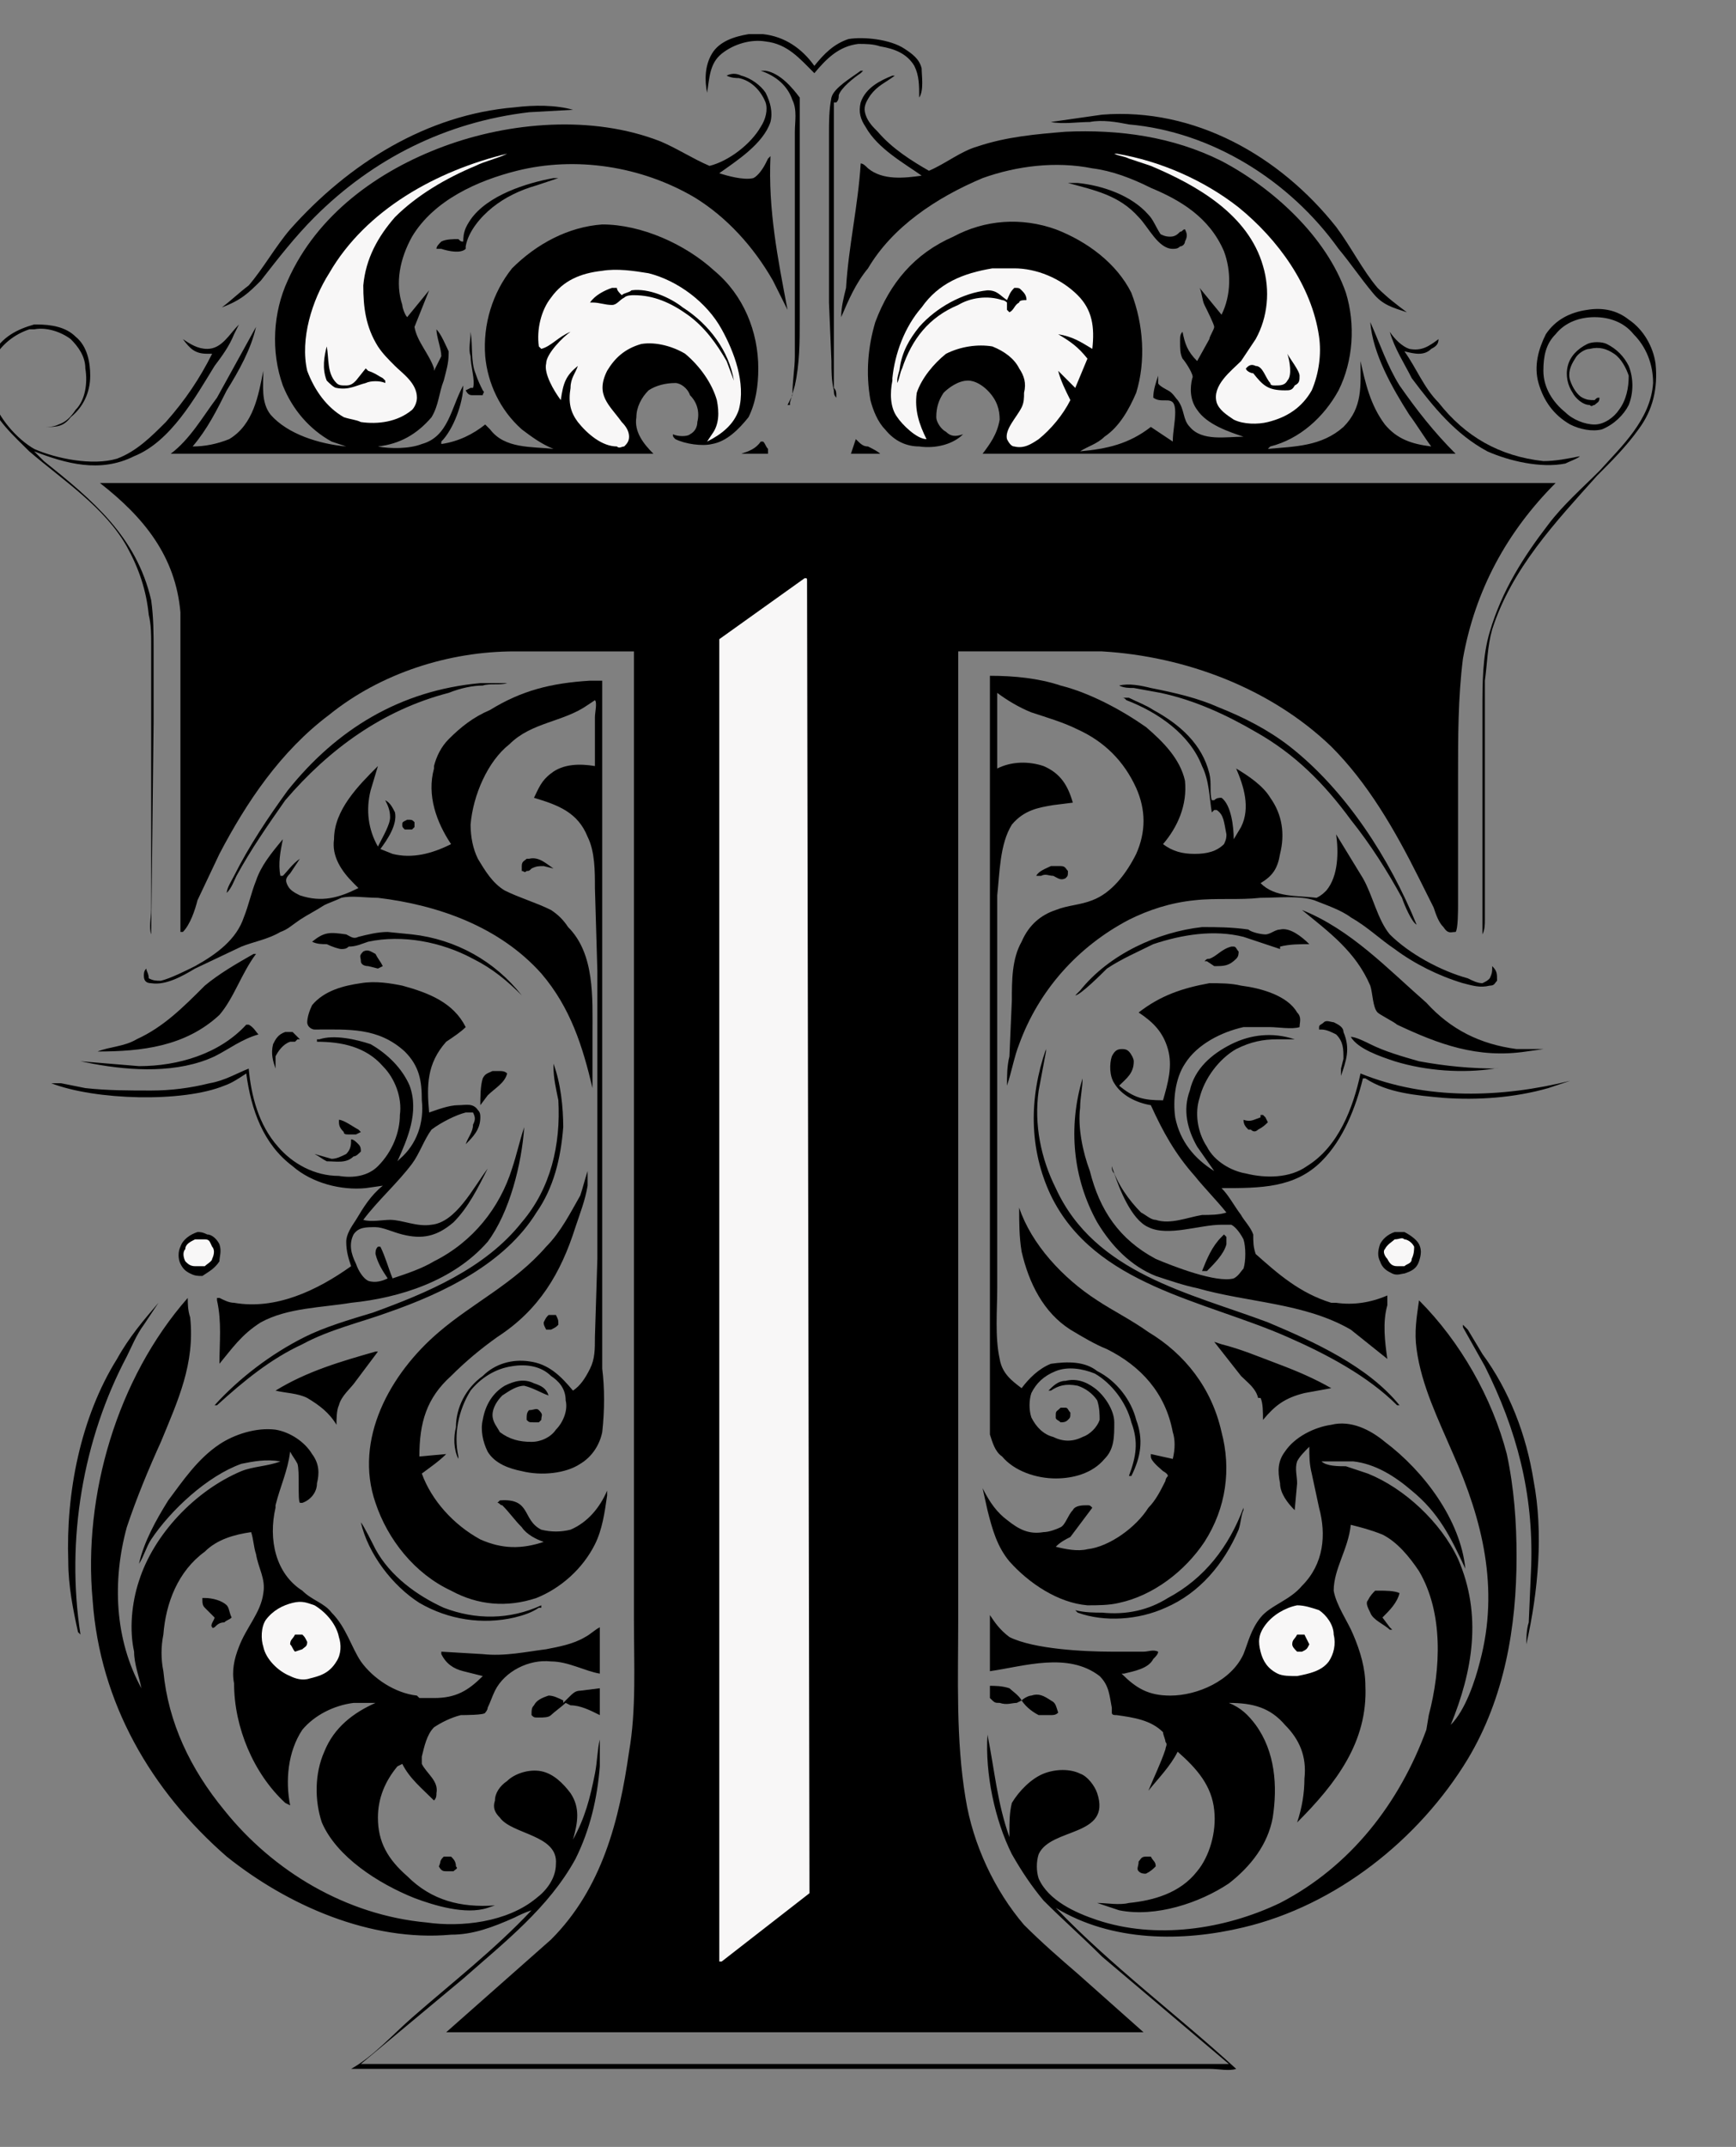 <svg xmlns="http://www.w3.org/2000/svg" xmlns:v="https://vecta.io/nano" viewBox="175 70 712 880"><rect x="175" y="70" width="712" height="880" fill="#808080" stroke="none"/><!--oldViewBox="0 0 1020 1024"--><style>.B{fill:#f8f7f7}</style><path d="M342 406c2 0 2 0 3 1v2l-1 1h-3c-1-1-1-1-1-2s0-1 2-2zm-28 123c2 0 6 3 8 4l1 1-2 1h-3c-1 0-2 0-2-1-2-2-2-3-2-5zm296 118h2c1 0 1 1 2 2 0 2 0 2-1 3s-2 1-3 1c-1-1-2-1-2-2 0-3 0-2 2-4zm-218 1c2 0 3-1 4 0 2 2 1 2 1 4l-1 1h-2c-2 0-2 0-3-1 0-2 0-3 1-4zm95-397h1c1 1 1 2 2 3v2h-9-2 0c3-1 6-2 8-5zm-87 358h3c1 2 1 2 1 4-1 1-1 1-3 2h-2c-1-2-1-2-1-3 1-2 1-2 2-3zm126-359c2 2 3 3 5 3 2 1 4 2 5 3h-1-11l2-6zM357 831h0 3c1 1 2 2 2 4 1 1 0 1-1 2h-3c-1 0-2 0-3-2 1-2 0-2 2-4zm335-304h1l1 1 1 2c-1 1-2 2-4 3-1 1-2 1-3 0h-1c-1-1-2-2-2-4 3 1 4 0 7-1v-1zm-47 304h2c1 2 2 2 2 4-1 1-2 2-4 3-1 0-2 0-3-1s0-2 0-4c1-1 1-2 3-2zM391 422h1c4-1 7 2 10 4h0l-4-1c-2 0-3 0-5 1-1 1-1 1-2 1-1 1-1 0-2 0v-2c0-2 1-2 2-3zm-67 38h0c2-1 3 0 5 1 1 2 2 3 3 5l-2 1-4-1c-2 0-3-1-3-2 0-2-1-2 1-4zm-5 77c1 0 2 1 3 2s1 2 1 3c-1 1-2 2-3 2-3 3-7 2-11 2-2-1-3-2-5-3l7 2c2 0 4-1 6-2 2-2 2-4 2-6zm49-331c1 6 0 12 2 17 1 3 2 5 3 7 1 1 0 1 0 2h-2-2c-1 0-2 0-3-2l2-1h1c1-3-1-9-1-13-1-3 0-6 0-10zm238 219h4c2 0 2 1 3 2 0 2 0 2-1 3-2 1-3 0-5-1-2 0-3-1-5 0h-2 0c1-2 4-3 6-4zm-314 68h3l3 3h-1l-1 1h-2c-3 1-5 4-6 6v1 4c-1-3-2-6-1-10 1-2 2-4 5-5zm384 84l1-1 1 1v3c-1 4-5 8-8 11h-2 0c2-5 4-10 8-14zm42-88c1-1 3 0 4 0 2 1 4 2 4 4 3 7 1 12-1 18v-3l1-4c0-4 0-7-3-10-2-1-4-2-6-2h-1v-1c0-1 1-1 2-2zm-38-31h1c1 0 1 1 2 2 0 1 0 2-1 3-3 3-5 3-9 3l-3-2h-1c1-1 1-1 2-1 3-1 5-4 9-5zm-99 303c2 0 5 0 8 1 1 1 4 3 5 5l-2 1c-2 0-4 1-7 0-2 0-2 0-4-2v-5zM377 509h2c2 0 3 0 4 1-1 4-5 6-8 9l-3 4c0-3 0-8 1-11 1-2 2-2 4-3zM258 725h1c3 0 7 1 9 3 1 1 1 3 2 5-1 1-2 1-3 2-2 0-3 1-4 2-2 1 0-1-1 0-1-1 1-3 1-4l-4-4c-1-1-1-2-1-4z"></path><path d="M598 765c3-1 5 0 8 2 2 1 2 2 3 5-1 1-2 1-3 1h-5c-2-1-5-3-7-6 1-1 3-2 4-2zm141-43h2c2 0 6 0 8 1-1 4-4 7-7 10l3 4 1 1h-1c-2-2-7-4-8-7-1-2-2-4-1-5 1-2 2-3 3-4zm-10-227c2 0 6 2 8 3 6 3 13 5 20 7 11 2 21 3 33 3h-2c-13 2-28 1-41-3-6-2-15-5-18-10zM402 143h2l-9 3c-7 2-13 5-18 9s-10 10-11 16v1c-2 2-7 1-10 0h-2c0-1 1-2 2-3 2-1 5-1 7-1 1 1 1 1 2 1 0-4 1-6 3-9 7-10 23-15 34-17zm211 2h4c10 1 22 5 29 13 2 2 3 5 5 8 2 1 3 1 4 1 2 0 3-1 4-2 1 0 1-1 2-1 1 2 1 3 0 5 0 1-1 2-2 2-1 1-2 1-3 1-6 0-10-9-14-13-8-9-18-11-29-14zM276 490h1c2 1 3 3 4 4-7 2-12 6-18 9-15 7-34 6-50 3l-5-1h0 0l24 2c16 0 33-5 44-17zm409 198v1c-1 2-1 5-2 8-6 14-16 26-30 32-11 5-25 6-36 2l-1-1c4 1 8 1 11 1 10 1 19-1 27-6 15-8 25-21 31-37zm-362 6c1 1 5 9 6 11 6 11 17 19 28 24 13 5 27 5 40-1v1h-1c-3 2-6 3-10 4-13 3-27 1-39-6-11-7-21-20-24-33zm90 69l8-1v11c-4-2-8-4-12-4l-2-1c-1 1-5 4-6 5s-3 1-5 1-2 0-3-1c0-2 0-3 1-4 1-2 3-3 6-4 2 0 4 1 6 2v1l2-2c2-2 3-3 5-3zM528 99h1l-1 1c-3 2-8 6-9 9 0 1 0 2-1 3h-1v25 41 33 15 3c1 1 1 2 1 3v1c-1-1-1-2-1-3-1-4-1-8-1-12l-1-24v-42-27c0-5 0-10 1-15 1-4 8-8 12-11zm-41 0h2c6 1 11 7 14 11v61 30c0 9 0 18-2 27l-2 7v1h-1l2-4c0-6 1-11 1-16v-63-29c0-4 1-9-1-13-2-6-7-10-13-12zM334 452l10 1c18 2 34 11 45 25h0c-6-6-12-11-20-15-13-7-29-10-43-7-3 1-5 2-8 2-1 1-2 1-3 1s-4-1-6-2c-2 0-4 0-6-1 5-4 7-4 14-3 2 1 3 2 5 1 4-1 8-2 12-2zm411-246c2 3 5 6 8 7 5 1 8-1 12-4 0 2-1 3-3 4-3 3-7 2-11 1 5 7 8 15 14 21 11 14 25 22 43 24 5 0 10-1 15-2-1 1-4 2-6 3-10 2-23-1-32-5-13-7-22-18-31-30-3-6-7-12-9-19zM256 575c1 0 2 0 4 1 2 0 4 2 5 4 1 3 0 5 0 7-2 3-4 4-7 6-2 0-3 0-5-1s-3-2-4-4-1-5 0-7c1-3 4-5 7-6z"></path><path d="M255 578h4c2 0 2 1 3 3 1 1 1 3 0 5 0 1-2 2-3 3h-4c-2 0-3-1-4-2-1-2-1-4 0-5 0-2 2-3 4-4z" class="B"></path><path d="M747 575h4c2 1 5 3 6 5s1 4 0 7-3 4-6 5c-1 0-3 1-5 0s-4-2-5-5c-1-2-1-4 0-7 1-2 3-4 6-5z"></path><path d="M747 578c2 0 3-1 4 0 1 0 3 1 4 3 0 1 0 3-1 5 0 2-2 2-3 3h-3c-2 0-3-1-4-3-1-1-2-3-1-4 1-2 3-3 4-4z" class="B"></path><path d="M668 450c6 0 12 0 19 1 1 1 5 2 7 2s4-2 6-2c4-1 9 3 12 6-4 0-8 0-12 1v1l-15-5c-12-3-25-1-37 3-6 3-13 6-19 10-2 2-11 11-13 11l2-2c12-15 32-24 50-26zM372 350h11c-3 1-7 0-10 1-4 0-9 1-14 3-27 7-49 23-67 44-7 10-14 20-20 31-1 2-2 5-4 7 0-2 2-5 3-7 6-12 14-24 22-35 20-25 46-41 79-44zM482 84h6c9 1 16 6 21 13 4-5 8-9 14-11 6-1 17 0 23 4 3 2 6 4 7 8 0 3 1 9-1 12 0-5 0-9-2-13-3-5-8-7-14-8-3-1-6-1-9-1-8 1-13 6-18 12-6-6-11-12-20-13-6-1-13 1-18 5s-5 10-6 16c-1-5-1-11 2-16s9-7 15-8zm152 267c4-1 9 0 13 1 10 2 19 4 28 8 10 4 20 9 29 16 23 18 41 46 52 73-2-1-5-8-6-11-6-11-13-22-21-32-11-15-23-27-39-36-12-7-25-13-39-16l-11-2c-2 0-4 0-6-1h0zm141 262l2 2 6 10c11 15 18 33 21 52 4 21 2 45-3 67v1c0-3 0-7 1-10l1-23c1-30-6-56-19-82l-9-16v-1zm-535-9l-6 9c-3 4-5 9-7 13-18 34-25 75-19 114l-1-1c-2-9-4-19-4-29-1-28 5-59 20-83 5-9 11-16 17-23zm89 20h1l-9 12c-2 3-6 6-7 10-1 2-1 6-1 8-3-5-7-8-12-11-4-2-9-2-13-3 13-8 27-12 41-16zm73-118h0c3 8 4 18 4 26-1 13-4 25-11 35-13 21-38 33-61 41-11 4-24 7-35 13-13 6-24 15-35 25h-1c10-11 23-21 37-28 8-4 18-7 28-10 22-8 46-18 61-37 12-14 16-32 15-50-1-5-2-9-2-14v-1zm271 114l3 1c8 2 15 5 23 8s15 6 22 10l-11 2c-8 2-12 5-17 11 0-3 0-7-1-9h-1c-1-4-4-6-7-9l-11-14zm-69-120v1l-3 16c-2 14 1 28 7 40 16 35 55 43 87 55 19 8 41 18 54 34h-1c-12-12-29-21-45-28-34-15-79-21-97-58-9-19-9-40-2-60zm-325-39h1c-6 8-9 18-15 25-14 13-32 15-50 15 5-2 11-2 16-5 11-5 19-13 28-22 6-5 13-9 20-13zm107-347c8-1 17-1 24 1l-18 1c-34 4-64 19-88 43-8 8-15 17-22 26-5 5-8 8-16 11 4-3 7-6 11-9 6-7 11-16 17-23 24-27 56-47 92-50zm241 3c38-3 73 17 96 46 6 8 11 18 17 25 4 4 8 7 12 10-6-2-10-3-14-8-5-6-9-12-14-18-20-28-52-48-86-51-5-1-11-2-16-1-5 0-11 1-16 0l21-3zm-438 86h1c6 0 12 1 16 5 5 4 6 11 6 16 0 7-3 13-8 17-3 4-6 4-10 4h-1c2 0 4 0 6-1h0c3-1 5-3 7-6 4-4 5-11 4-17 0-5-3-9-6-12-4-3-10-5-15-4h0-2c-6 2-11 6-14 11s-3 11-1 17c2 8 10 17 17 21 9 4 24 7 34 4 8-3 14-9 20-15 8-9 14-18 19-28h-2c-5 0-7-2-10-6 3 2 6 4 10 4 6 0 9-6 13-10l-2 4c-2 5-5 9-8 13-8 13-18 31-33 37-14 7-28 3-41-2l4 4c20 16 38 31 44 57 1 7 1 14 1 21v29l-1 87h0c-1-3 0-7 0-10v-17-70-22c0-4 0-8-1-12-1-10-4-19-9-28-9-16-26-27-40-39-6-6-14-13-17-22-1-6-1-13 2-18 4-7 10-10 17-12zm637-6c6-1 12 0 17 4 6 4 10 11 11 18 1 10-1 19-7 27-5 7-11 13-17 19-17 19-35 38-43 63-2 7-2 14-3 21v30 52 16c0 2 0 4-1 6v-1-65-26c0-11 0-22 3-32 5-17 14-31 24-44 6-8 14-15 21-22 9-10 21-21 22-36 0-8-3-15-8-20-4-5-10-7-16-7s-12 2-16 7c-4 4-5 9-5 15 0 7 4 13 9 17 3 3 8 5 12 5s8-3 10-6c3-4 4-9 4-14-1-3-3-7-6-9s-6-3-10-2c-2 0-5 2-6 4-2 3-3 6-2 9s3 6 5 7 3 1 5 1c1-1 1-1 2-1 0 2-1 2-2 3-1 0-1 1-2 0-3 0-6-3-7-5-2-3-3-7-2-11s4-7 8-9c2-1 6-1 8 0 4 2 7 5 9 9 2 5 2 11 0 16-2 4-6 8-11 10-4 1-9 0-13-2-7-4-11-10-13-17s0-14 3-20c4-6 10-9 17-10zM709 443c20 8 35 24 51 38 10 11 22 17 37 19h11 0l-7 1c-20 3-36-3-53-11-1-1-7-4-8-5-2-2-2-8-3-11-6-14-17-22-28-31zm-386 30c6-1 12 0 17 1 11 3 21 7 26 17-2 2-5 4-8 6-8 9-8 18-7 29 3-1 8-3 12-3 3 0 6-1 8 2 1 1 1 2 1 3 0 5-3 8-6 11 1-3 3-5 3-8 1-2 1-3 0-5h-3c-4 1-10 4-14 7-3 4-5 10-8 14-6 8-14 15-20 23 3 1 8 0 11 0 5 0 11 3 17 2 10-1 17-15 23-23-4 8-8 16-14 22-7 6-13 7-21 5-4-1-8-3-11-3-4 0-7 0-9 3-2 4-1 8 1 12 1 3 3 6 5 7 3 1 6 0 8-1-2-3-4-6-5-10 0-1 0-2 1-3h1c2 4 3 8 5 13 6-2 12-4 17-7 16-8 27-22 32-38 2-6 3-11 5-17-1 15-6 35-15 47-14 16-36 23-56 25-12 2-26 2-37 8-8 5-12 11-17 17 0-9 1-17-1-26v-1h1c2 1 4 2 6 2 17 3 34-5 48-15-1-3-2-6-2-10 0-3 2-6 4-9 3-5 6-10 11-14l-7 1c-10 1-22-2-30-9-12-9-17-23-19-38-3 2-6 4-9 5-17 7-53 6-71-1h4l10 2c9 1 18 1 27 1 8 0 16-1 24-3 6-1 11-4 16-6 1 11 4 23 12 32 6 7 15 12 25 12 6 1 12 0 16-4 6-6 9-14 9-21 1-7-2-15-7-20-7-8-17-10-27-10v-1h1c6-2 15 0 21 2 7 4 13 10 16 17 4 11-1 22-5 31l1-1c7-6 10-15 9-24 0-8-1-14-7-20-11-10-23-9-37-9-1 0-3-1-3-3s1-5 2-7c5-6 13-8 20-9z"></path><path d="M671 473c4 0 9 0 13 1 8 1 19 4 23 11 2 2 1 4 1 6-3 1-9 0-12 0h-11c-9 2-19 7-24 15-4 6-5 15-4 22 2 10 8 17 16 22l-7-10c-4-7-6-15-3-23 2-9 9-15 17-19s17-5 26-2h-7c-6 0-11 1-17 4-7 4-13 12-15 20-2 6-1 14 3 20 3 6 10 10 16 11 8 2 18 2 25-3 13-8 19-24 22-38 27 11 58 10 86 3l-9 3c-14 4-29 5-43 4-11-1-23-2-32-8h-1c-3 12-8 25-17 34-11 11-25 11-41 11 3 3 5 7 8 11 1 2 4 5 5 8 0 3 0 5 1 8 9 8 18 16 31 20h2c7 1 14 0 21-3h0v4c-2 7-1 15 0 22l-15-12c-19-11-42-11-63-17-5-1-11-3-17-5-10-4-18-12-24-22-10-18-12-39-6-59 0 4-1 8-1 12-1 8 1 18 4 26 4 16 12 28 27 36 7 3 25 10 32 8 2-1 3-3 4-4 1-3 1-9 0-12-1-2-3-5-5-6h-4c-9 0-22 5-30 1-7-3-12-16-14-22-1-1-1-2-1-3 2 7 7 14 12 19 2 1 4 3 6 3 6 2 13-1 19-2 3 0 7 0 10-1-4-5-9-10-13-15-8-9-13-18-18-29h0c-6-1-12-4-15-9-2-3-2-8-1-11 1-2 2-3 4-3 1 0 2 0 3 1s2 3 2 4c0 5-3 7-6 10 6 5 10 6 18 6 2-7 4-14 2-21s-6-11-12-15c9-7 18-10 29-12zm-255 77v1 5c-1 6-3 11-5 17-6 19-15 34-32 45-7 5-13 10-19 16-10 9-13 19-13 33l11-1c-3 3-6 5-10 8 4 11 13 21 24 27 9 4 17 4 26 1-3-1-7-3-9-6-3-3-5-6-8-9-1 0-1-1-2-1l1-1c13-1 9 8 17 12 4 1 8 1 12 0 7-3 12-9 15-16v2c-1 7-2 14-5 20-5 10-14 18-24 22-12 4-24 3-35-3-15-7-26-21-31-36-9-26 6-53 26-70 14-12 31-20 44-35 6-6 10-14 14-21 1-3 2-7 3-10z"></path><path d="M593 565c5 15 18 29 32 38 6 4 14 8 21 13 15 9 26 23 30 41 4 15 2 31-7 45-8 12-21 22-35 25-4 1-9 1-13 1-12-1-24-9-32-18-5-6-7-13-9-21l-2-9c3 6 6 10 10 13 5 4 9 6 15 5 2 0 5-1 7-2s3-5 5-7c1-2 4-2 6-2 1 0 1 0 2 1l-9 12c-2 1-4 2-6 4 4 1 9 2 13 1 9-1 20-9 25-17 3-3 5-7 7-11 0-1 1-2 1-2 0-1-2-2-2-2-1-1-5-4-5-6v-1l9 2c1-4 1-8 0-11-3-16-13-27-27-34-5-2-10-5-15-8-11-7-17-19-20-32-1-6-1-12-1-18zM417 349h5v4 12 40 183 43c1 8 1 17 0 26-1 5-4 10-9 13-6 4-16 5-24 3-5-1-11-3-14-8-2-4-3-9-2-13 1-6 4-11 9-14 4-2 8-3 12-1 3 1 5 2 6 5h0c-3-1-6-3-10-4-3 0-6 2-9 4-2 2-4 5-4 8s2 5 3 7c4 3 8 4 13 4 4 0 8-2 10-5 3-3 5-8 4-12 0-5-3-8-6-10-4-4-10-5-16-4-7 1-13 5-17 10-5 8-7 18-5 27v1h0c-2-4-2-9-1-13 0-8 4-16 11-21 5-5 12-7 19-6 8 1 13 6 18 12 3-2 5-5 7-9s2-8 2-13l1-32v-63-55l-1-34c0-7 0-15-3-21-4-10-12-13-22-16 2-4 3-7 7-10 5-4 12-4 18-3v-20c0-2 1-6 0-7l-3 2c-10 7-23 7-32 16-9 7-15 21-16 33 0 5 1 10 3 14 3 5 6 10 11 13 6 3 13 5 19 8 3 2 5 4 7 7 11 11 10 29 10 44v22c-4-17-9-33-21-47-17-19-42-28-67-31-5 0-11-1-15 0-2 1-5 2-7 3-3 2-7 4-10 6s-5 4-8 5c-5 3-11 4-16 6l-19 9c-5 3-12 7-18 6-2 0-3-1-3-3 0-1 0-2 1-3 0 1 1 2 1 4 2 1 3 1 5 1 4-1 10-4 14-6 9-5 17-11 20-20 2-5 3-10 5-15 2-6 6-11 11-17-1 5-2 10-1 15h1c2-2 4-5 7-7l-4 6c-2 2-2 3-1 5s3 3 5 4c9 3 16 1 24-3l-2-2c-5-5-9-11-8-18 0-12 10-22 18-30l-3 10c-2 8-1 16 3 23 2-4 5-9 5-12s-1-5-2-7c2 1 3 3 4 5 1 5-3 11-6 15l5 2c8 2 16 0 24-4-6-9-10-20-7-31v-1c1-4 3-8 6-11 5-5 10-9 17-12 13-8 25-11 41-12z"></path><path d="M581 347c10 0 20 1 29 4 12 3 25 10 35 17 7 6 14 13 16 22 1 10-3 19-9 26 4 3 8 4 13 4s9-1 12-4c1-2 1-3 1-4-1-5-1-8-4-10h-1l-1 1c-1-6-1-13-4-19-5-13-18-22-31-27-1-1-1-1-2-1h2 1c4 2 7 3 10 5 11 6 20 14 23 26 1 4 0 8 1 11h1c1-1 2-1 3-1 4 3 5 12 5 17l3-5c4-8 1-17-2-24 5 3 11 7 14 12 5 7 6 15 4 23-1 6-3 9-8 12 6 6 15 5 23 6 2-1 3-2 4-3 5-6 5-16 4-23l11 18c4 7 6 17 11 23 8 8 21 15 32 18 2 1 4 2 6 2 2-1 2-1 3-2 1-2 1-3 1-4v-1h0c2 2 2 3 2 6-1 1-1 2-3 2-4 1-7 0-11-1-10-3-20-8-28-14-6-4-11-9-18-13-4-3-10-5-15-7-6-2-15-1-22-1-9 1-18 0-27 1-10 1-19 4-27 8-21 11-37 29-45 51-2 5-3 11-5 17 0-4 0-8 1-12l1-23c0-8 0-17 4-24 3-7 8-11 14-13 5-2 10-2 15-4 8-3 14-11 18-19 4-9 4-18 0-27-5-11-13-19-24-24-6-3-13-5-19-7-5-2-10-5-14-8v31c6-3 13-3 19-1 7 3 10 8 12 15l-8 1c-6 1-12 2-17 8-5 8-5 20-6 29v36 69 56c0 9-1 20 1 29 1 6 5 9 9 12 3-4 7-8 12-10 7-1 14-1 19 3 8 4 14 12 16 20 3 8 2 15-2 23h-1c3-8 4-14 1-22-2-8-8-16-15-20-5-2-11-3-16-1s-8 5-10 9c-1 3-1 7 0 10 2 4 5 7 9 8 4 2 8 2 12 0 3-1 6-4 7-7 0-2 0-5-1-8-2-3-5-5-8-6-5-1-8 0-11 2h-1c2-2 4-4 7-4 4-1 8 0 12 3s8 9 8 14c0 6 0 11-4 15-5 6-13 8-20 8-8 0-17-3-22-9-3-2-4-6-5-9v-13-22-64-212zM473 101c2-1 4-1 6 0 4 1 8 4 10 7 2 4 3 8 2 12-3 9-14 16-21 21 3 1 10 3 14 2 2-1 4-4 5-6l1-2 1-1c-1 22 3 42 7 63l-6-12c-8-14-19-26-32-34-22-13-49-17-73-11-16 4-34 12-43 27-5 9-7 19-4 28 0 1 1 4 2 5l9-11-6 15c1 6 6 11 8 17v1l3-6c0-3-2-8-2-11 2 2 4 7 5 9v1c0 4-1 7-2 11-2 5-2 10-5 15-6 7-13 11-22 12 5 1 13 1 18-1 11-3 12-15 17-24h0c0 7-4 18-9 23v1c7-1 13-4 18-8l1 1 1 1c6 8 17 7 26 8-5-2-9-5-13-8-9-8-14-19-15-30-1-13 3-26 11-36 10-10 23-17 37-18 16 0 34 8 46 19 12 10 18 25 18 40 0 7-1 14-4 20-4 5-9 10-15 11-4 1-11 0-15-2-1-1-1-1-1-2 2 1 6 1 7 0 2-1 3-3 3-5 1-4 0-8-3-11-1-3-4-5-6-5-4 0-8 1-11 3-3 3-5 7-5 11-1 6 3 11 7 15H245c8-6 13-15 19-23l16-29c-2 9-7 18-12 26-4 8-8 16-14 23 5 0 10-1 15-3 10-6 12-18 14-28 0 6-1 13 3 18 7 8 20 12 31 13l-6-2c-9-5-16-13-20-23-5-14-4-30 2-43 12-27 37-45 64-55s61-13 89-2c7 3 13 7 20 10 8-2 17-9 21-16 2-3 3-7 2-10-2-5-6-9-11-10-1 0-3 0-5-1h0z"></path><path d="M383 133h0c-4 2-9 3-13 5-12 5-24 12-33 21-7 8-12 17-13 28 0 9 1 17 6 25 2 3 4 5 7 8s9 7 9 13c0 2-1 4-2 5-6 5-14 6-21 5-2-1-4-1-7-2-7-4-12-11-15-19-3-13 2-29 9-40 15-26 44-42 73-49z" class="B"></path><path d="M309 212c1 5 0 11 4 15 1 1 2 1 4 1s3-1 4-2l4-5 1 1c3 1 4 2 6 3l1 1v1c-2-1-6-1-8 0-4 1-7 3-12 2-1 0-3-2-4-3-2-5-1-10 0-14z"></path><path d="M422 181c6-1 13 0 19 1 12 3 24 12 30 23 5 9 10 22 7 33-2 6-7 10-13 13l2-3c3-4 3-9 2-14-2-7-7-14-13-19-5-3-12-5-18-4-7 2-11 6-14 11-5 10 1 14 6 21 2 2 3 4 3 6s-1 3-2 4c-1 0-2 1-3 0-6 0-12-5-16-10-3-4-4-8-3-14h0c0-4 2-6 3-9-5 4-6 7-7 14-3-4-7-11-6-15 0-4 7-11 10-13-5 2-8 6-12 7l-1-1c-1-7 1-15 5-20 5-7 12-10 21-11z" class="B"></path><path d="M426 188h2c0 1 1 2 2 3 1-1 3-1 4-2 7-1 16 3 21 7 11 7 19 18 21 30l-3-8c-4-7-9-14-16-19s-14-8-22-8c-1 0-3 0-4 1-2 1-3 3-5 3-3 0-5-1-8-1h0-1c2-3 6-5 9-6zm115-87h1c-4 3-7 4-10 8-2 3-3 5-2 8s3 5 5 7c6 7 14 12 21 16 7-3 13-8 20-10 12-4 24-5 36-6 22-1 44 2 64 12 21 11 43 31 51 54 4 13 3 28-3 40-6 11-16 20-28 23l-1 1c11-1 22-1 31-9 8-8 7-17 7-27 2 9 4 18 10 26 5 6 11 8 19 9-3-4-6-9-9-13-7-11-15-25-16-38 4 9 7 18 12 26 7 10 14 19 23 28H578c3-4 6-8 7-14 0-4-1-8-5-12-2-2-5-4-8-4-4 0-8 3-10 5-2 3-3 6-3 10 0 2 2 5 4 6 2 2 4 2 7 1h0c-4 4-11 6-18 5-5 0-10-2-14-7-3-3-5-8-6-12-2-11-1-22 2-32 6-16 16-28 32-35 13-7 28-8 42-3 13 5 25 14 31 26 5 13 6 28 2 41-3 7-7 14-13 18-3 3-7 4-10 6 11-1 20-3 29-10l9 6c0-4 1-8 1-12 0-8-5-3-9-6 0-3 1-6 2-9v3c0 1 4 3 4 3 2 1 3 3 4 4 3 4 2 8 5 11 5 6 15 4 22 4-6-2-15-5-19-11-3-4-3-9-2-13 1-1-3-7-4-8-1-2-1-4-1-7 0-2 0-3 1-4 1 5 2 8 6 12l5-9c0-1 2-4 2-5s-3-7-4-9-1-5-2-7l9 11c4-8 4-18 1-26-6-14-18-21-30-26-8-4-16-7-24-8-15-3-31-1-45 4-19 8-37 20-47 37-5 6-8 13-11 20 0-4 1-8 2-12 1-17 5-34 6-51 1 0 2 1 3 2 6 5 15 4 22 3-7-5-18-11-23-20-2-3-3-6-2-10 2-6 8-9 13-11z"></path><path d="M632 133h1c18 3 36 11 50 22 16 13 30 32 33 53 1 7 0 15-3 22-4 7-10 11-18 13-4 1-10 1-14-1-3-2-6-4-7-7-2-7 6-13 10-17l6-9c5-9 6-20 3-30-6-21-27-33-46-41l-9-3c-2-1-4-1-6-2h0z" class="B"></path><path d="M703 215c1 2 5 7 5 9s0 3-2 4c-1 2-2 2-4 2-7 0-9-2-13-7-1 0-3-1-3-2 1-1 2-2 4-1 3 0 4 5 6 7 0 1 1 1 2 1 2 0 4 0 5-2 2-2 1-8 0-11z"></path><path d="M582 180h9c9 0 19 4 26 11 6 6 7 13 6 22-5-3-8-5-14-6 5 3 8 5 12 10l-5 12-7-7c1 4 3 8 5 12-3 6-8 12-13 16-3 2-6 4-10 3-1 0-2-1-3-3-1-4 4-9 6-13 1-2 1-4 1-6 1-4 0-7-2-10-2-4-6-7-11-9-6-1-13 0-19 3-5 4-10 10-12 16-1 7 1 13 4 19-4 0-10-6-12-9-3-4-3-10-2-15v-1c1-10 5-21 12-29 7-10 17-14 29-16z" class="B"></path><path d="M591 188c2 0 2 0 3 1s2 2 2 4c-1 0-3 0-3 1-2 1-2 3-4 4l-1-1v-3c-1-1-2-1-2-1-6-2-13-1-18 2-12 5-19 14-23 26-1 2-1 4-2 6v-1c0-2 1-4 1-5 1-7 4-12 8-17 7-8 18-14 28-15 4 0 5 2 8 4 1-2 1-3 3-5zM252 602c0 2 0 5 1 8 2 19-5 34-12 51-5 11-10 23-14 35-6 22-5 46 6 66-1-5-3-10-3-15-2-9-1-20 2-29 6-19 23-37 42-45 5-2 11-2 16-4-6-1-11 0-16 1-14 5-29 19-37 31-2 3-3 7-5 10 2-9 7-18 12-26 6-8 12-17 21-23 6-4 15-7 23-6 6 1 12 5 15 10 3 4 3 8 2 12 0 4-3 7-6 8h-1c-1-1 0-13-1-16-1-2-2-3-3-5-1 8-4 14-6 22v1h0c-3 13 0 27 11 34 4 4 9 5 12 9 6 6 8 14 12 20 5 7 14 13 23 14l1 1h6c9 0 14-3 20-9l-8-2c-4-1-7-3-9-7v-1l17 1c9 1 18-1 26-2 5-1 11-2 16-5 2-1 4-3 6-4v19c-6-1-13-5-20-5-9-1-19 4-23 12-1 2-2 5-3 7 0 1-1 2-1 2 0 1-9 1-10 1-4 1-8 3-11 5-3 3-4 8-5 12v3c2 4 7 7 6 12 0 1 0 2-1 3-5-5-10-9-13-15l-2 1c-5 6-8 13-8 21 0 10 4 17 12 24 10 10 22 13 36 12l-3 1c-9 3-22-1-30-4-15-6-32-17-38-31-3-9-3-20 1-29 4-10 12-16 21-20h-9c-8 1-16 5-21 11-6 9-7 21-5 31h0l-2-1c-13-12-21-31-21-49-1-5 0-10 2-15 3-8 9-14 10-22 1-6-2-10-3-16-1-3-1-6-2-9-7 1-14 3-19 8-11 8-16 21-17 34-1 5-1 10 0 15 2 21 11 40 25 57 20 25 50 43 83 46 14 2 33 0 45-10 4-3 8-8 8-14 1-12-18-12-23-19-2-2-3-4-2-7 0-3 2-6 5-8 3-3 9-5 14-4s9 5 12 9c4 6 3 12 1 19 5-9 7-17 9-27 1-5 1-10 2-14v11c-1 13-4 26-10 38-11 20-29 34-46 49l-42 35h18 33 102 142 38 23l-52-44c-8-8-16-15-24-23-5-6-9-12-13-19-7-14-11-33-10-49 3 15 4 28 9 42v-2c0-4 0-8 1-12 3-5 8-10 13-12s11-2 15 0c3 1 6 5 7 8 6 18-19 14-24 25-1 3-1 7 0 10 4 9 15 14 24 17 24 8 52 4 75-7 29-15 49-41 60-71l1-6c5-19 6-42-4-59-4-6-9-12-15-15-5-2-9-3-13-4-1 10-7 18-7 27 1 6 6 13 8 18 3 7 5 14 5 21 1 23-12 40-28 56 2-6 3-12 3-18 1-9-2-16-8-22-6-7-13-9-23-9 5 2 8 5 11 9 8 11 9 25 7 38-2 11-9 20-18 27-12 8-30 14-45 11l-9-3c4 0 9 1 13 0 10-1 21-4 28-13 5-6 8-16 7-25-1-10-7-17-15-24-3 6-8 11-12 16 2-5 5-11 7-17h0c0-1 1-2 0-3 0-1-1-3-1-4-5-5-12-6-19-7-1 0-2 0-2-1v-2c-1-5-1-9-5-13-13-10-31-4-45-2v-23c2 3 4 6 8 9 10 5 31 6 42 6h13c2 0 4-1 6 0 0 1-1 2-2 3-2 4-8 5-12 6h-1c6 6 11 9 20 9 11 0 25-6 30-17 2-5 3-10 7-15s12-7 17-13c9-9 10-21 7-32l-3-14c-1-4-1-7-1-11-2 2-4 4-5 6-1 3 0 6 0 9l-1 11c-3-3-6-7-6-11-1-5-1-9 2-13 4-6 12-10 19-11 8-2 16 2 22 7 16 12 31 32 33 52-6-13-11-23-22-32-7-6-15-11-24-12h-13c2 2 7 2 10 2l9 3c15 6 30 20 37 35 10 23 6 46-3 68 6-6 10-18 12-26 8-30 1-58-11-85-6-14-13-28-15-43-1-7 0-13 1-20 17 17 30 40 36 63 3 14 4 28 4 42 0 29-5 58-20 83-20 33-54 60-92 69-25 6-54 6-77-8 23 24 50 44 74 66-3 1-7 0-11 0h-20-69-173-90c9-5 17-14 25-21 16-14 34-28 49-44-3 1-5 2-7 3-9 4-17 7-26 7-33 3-67-12-92-32-31-27-52-63-55-105-4-43 10-91 39-124z"></path><path d="M707 728c3 0 6 1 9 2 3 2 6 6 6 10 1 4 0 8-2 11-3 4-8 5-13 6-3 0-6 0-8-1-4-2-6-5-7-9s-1-7 2-11 8-7 13-8z" class="B"></path><path d="M707 740h3l2 4c-1 2-1 2-3 3h-2c-1-1-2-2-2-3 0-2 1-2 2-4z"></path><path d="M295 727c4-1 6 0 9 1 5 3 9 8 10 13 1 3 1 7-1 10-3 5-7 6-11 7-3 1-6 0-8-1-5-2-10-7-11-12-1-3-1-8 1-11 3-4 7-6 11-7z" class="B"></path><path d="M296 740h3c1 1 1 1 2 3 0 2-1 2-2 3l-3 1c-1-1-1-2-2-3 0-2 1-2 2-4zm-80-472h597c-20 20-33 44-38 72-2 16-2 32-2 48v53c0 2 0 10-1 11-2 0-3 1-5-2-2-2-3-5-4-8l-6-12c-10-20-21-39-36-54-25-24-60-37-94-39h-22-37v311 86c0 24-1 49 3 73 3 19 12 38 24 52 7 7 15 14 22 20l27 24H358l43-38c21-21 28-49 32-77 3-17 2-36 2-54v-87-310h-49c-27 0-55 9-76 26-20 15-34 36-45 57l-9 19c-1 4-3 10-6 13h-1V321c-2-23-15-39-33-53z"></path><path d="M505 307c1 0 1 0 1 1l1 538-36 28h-1V332l35-25z" class="B"></path></svg>